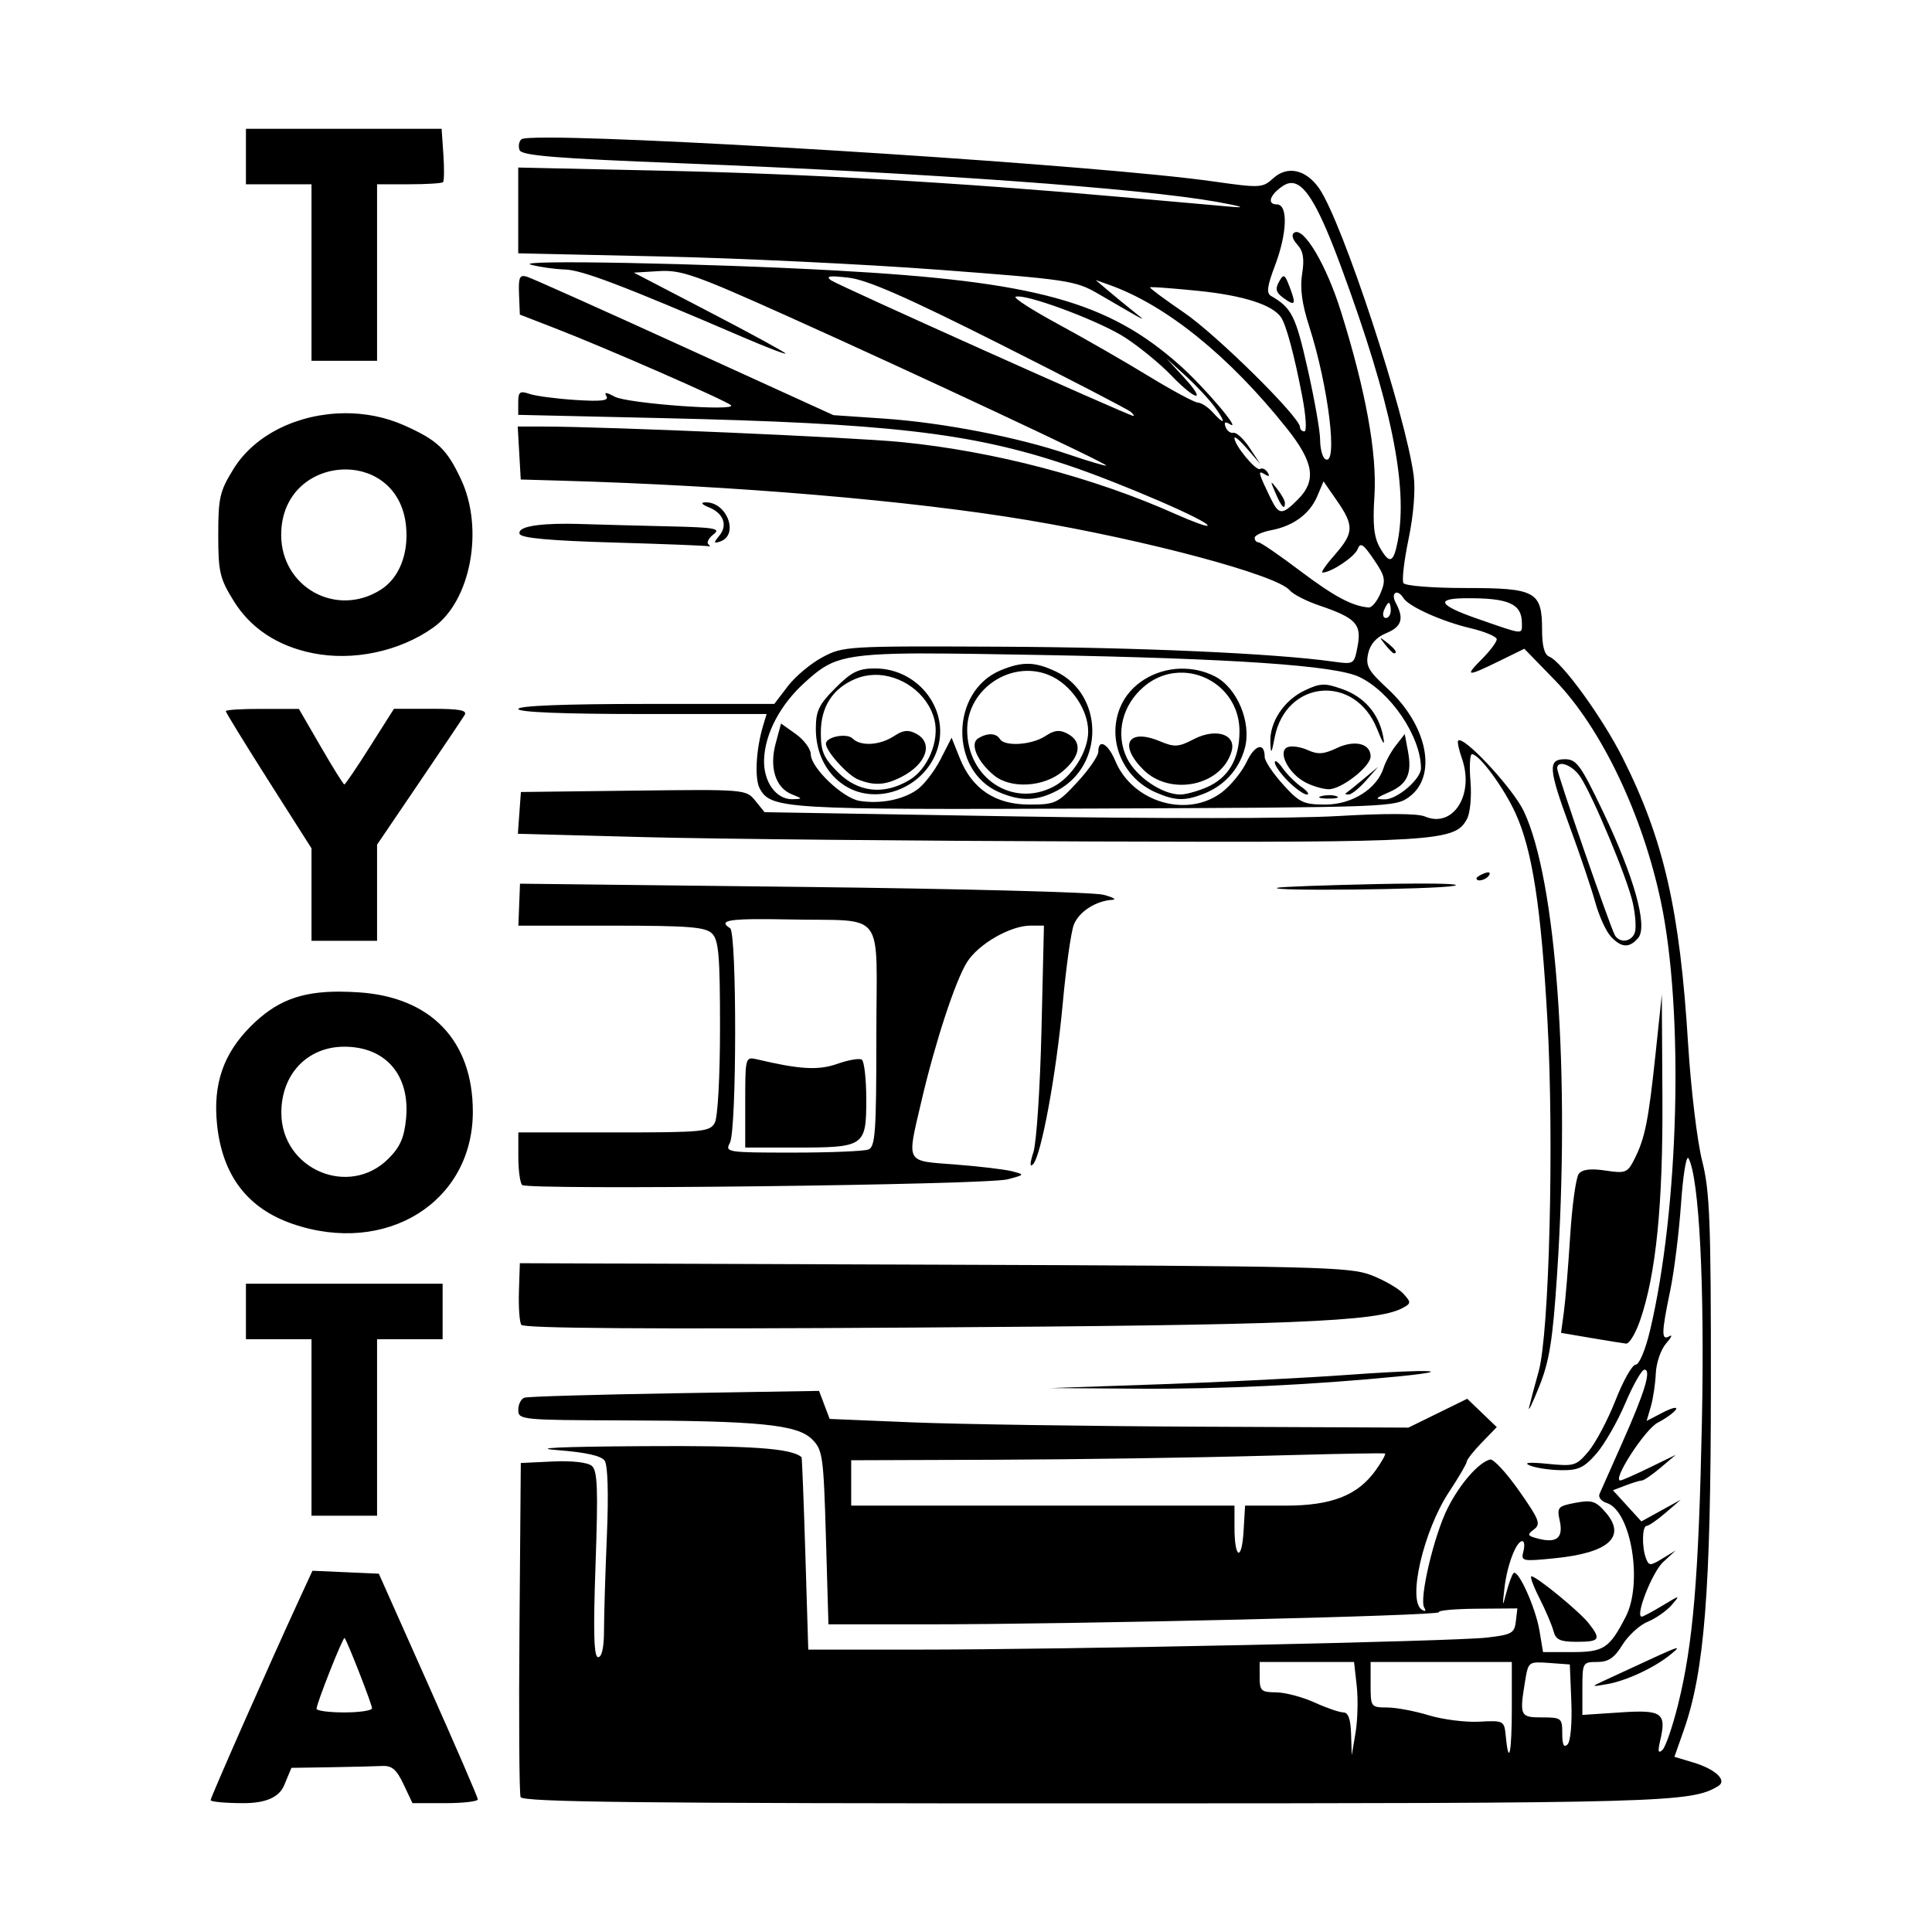 <svg width="1500" height="1500" viewBox="0 0 1500 1500" xmlns="http://www.w3.org/2000/svg">
  <!-- Original SVG transformiert und zentriert -->
  <svg x="163.532" y="100.0" width="1172.937" height="1300" viewBox="0 0 299.55 332">
    org/2000/svg" viewBox="0 0 299.55 332">
  <path id="path527" d="M7,0v11h13v35h13V11h6.33c3.48,0,6.52-.19,6.75-.42.23-.23.26-2.7.07-5.5l-.35-5.08H7ZM67.11,1.74c-3.26,0-5.22.1-5.49.34-.49.43-.65,1.39-.36,2.15.42,1.08,7.11,1.63,31.88,2.6,49.25,1.94,91.26,4.96,106.39,7.66,4.76.85,5.95,1.24,2.96.98-2.75-.24-12.65-1.12-22-1.95-32.25-2.87-62.09-4.58-90.75-5.21l-28.75-.63v17.01l28.25.62c15.54.34,40.35,1.53,55.14,2.64,25.5,1.92,27.12,2.16,31.5,4.7,10.4,6.04,9.92,5.81,6.94,3.43-1.47-1.17-3.72-3.02-5-4.11l-2.33-1.98,2.76.98c11.23,4.01,23.7,14.09,35.09,28.37,5.43,6.81,5.99,10.42,2.2,14.2-3.11,3.11-3.74,3.07-5.37-.3-2.46-5.09-2.6-5.62-1.19-4.75.89.55,1.09.43.6-.35-.4-.64-1.07-.96-1.5-.69-.79.49-5.09-4.72-5.08-6.15,0-.43,1.16.56,2.58,2.21l2.58,3-2.14-3.23c-1.18-1.78-2.62-3.13-3.21-3-.59.13-1.3-.39-1.57-1.16-.35-.97-.09-1.13.87-.54,2.47,1.52-5.1-7.39-9.93-11.68-14.22-12.66-28.54-16.61-68.19-18.8-26.02-1.44-64.13-2.17-60.5-1.16,1.65.46,4.7.89,6.77.96,3.41.11,11.36,3.13,35.48,13.5,4.54,1.95,8.25,3.37,8.25,3.16s-6.77-3.91-15.04-8.21l-15.04-7.83,4.97-.3c4.44-.27,7.19.7,25.79,9.06,25.62,11.52,63.23,29.15,62.9,29.49-.13.14-3.47-.85-7.41-2.19-10.1-3.44-24.97-6.32-36.67-7.12l-10-.68-29.5-13.45c-16.22-7.4-30.29-13.7-31.25-13.99-1.48-.46-1.72.08-1.59,3.48l.16,4.02,7.09,2.75c9.85,3.81,33.88,14.33,34.76,15.22,1.26,1.26-20.55-.34-23.04-1.69-1.7-.92-2.16-.95-1.64-.1.55.89-1,1.08-6.13.75-3.77-.24-7.88-.78-9.11-1.2-1.93-.66-2.25-.42-2.25,1.69v2.46l28.25.64c45.02,1.02,61.44,2.91,80.47,9.26,10.5,3.5,28.67,11.36,27.95,12.08-.2.2-3.02-.83-6.27-2.28-16.26-7.28-36.08-12.49-54.4-14.3-9.54-.95-58.78-3.08-71.04-3.08h-5.06l.3,5.25.3,5.25,8,.23c34.39.98,69.32,3.93,92.5,7.82,23.51,3.94,49.46,10.89,51.96,13.91.66.79,3.3,2.15,5.87,3.02,7.26,2.47,8.42,3.69,7.61,8.02-.69,3.67-.71,3.68-4.81,3.11-11.62-1.63-38.41-2.83-66.12-2.96-30.34-.14-31.09-.1-35.19,2.09-2.31,1.23-5.4,3.82-6.87,5.75l-2.68,3.51h-25.38c-16.25,0-25.38.36-25.38,1s8.87,1,24.62,1h24.62l-.68,2.25c-1.42,4.69-1.74,10.53-.69,12.5,2.19,4.08,4.86,4.24,66.69,3.99,58.48-.24,59.34-.27,62.13-2.34,5.59-4.15,3.59-14.14-4.29-21.4-3.88-3.58-4.42-4.55-3.89-6.98.41-1.87,1.61-3.24,3.56-4.04,3.11-1.29,3.61-2.87,1.91-6.04-1.07-2.01.35-2.85,1.54-.92,1.03,1.66,7.63,4.63,13.24,5.95,2.89.68,5.25,1.68,5.25,2.21s-1.31,2.29-2.92,3.9c-3.53,3.53-3.06,3.59,3.41.42l4.98-2.44,6.05,6.22c9.16,9.42,17.38,26.6,21.03,43.93,4.59,21.81,3.6,60.76-2.16,85.04-.91,3.82-2.14,6.75-2.83,6.75s-2.48,3.17-4,7.05c-1.52,3.88-3.93,8.43-5.34,10.12-2.45,2.91-2.86,3.03-8.14,2.5-3.59-.36-4.86-.25-3.56.31,1.1.48,3.87.91,6.15.95,3.49.06,4.61-.46,7.06-3.25,1.6-1.83,4.19-6.32,5.75-10,1.56-3.67,3.27-6.68,3.8-6.68,1.43,0,.09,4.43-4.4,14.5-2.2,4.95-4.23,9.52-4.51,10.16-.27.64.37,1.44,1.43,1.77,4.83,1.53,7.23,15.85,3.77,22.57-3.22,6.26-4.35,7-10.63,7h-5.76l-.71-4.25c-.76-4.57-4.25-12.3-5.15-11.4-.3.3-.94,2.03-1.41,3.85-.79,3-.82,2.92-.38-.92.53-4.54,2.33-9.28,3.54-9.28.41,0,.51.92.21,2.04-.51,1.96-.25,2.01,6.34,1.34,10.58-1.07,14.11-4.25,10.02-9.02-2-2.32-2.76-2.57-6.03-1.96-3.49.66-3.7.89-3.12,3.55.74,3.37-.57,4.49-4.17,3.58-2.26-.57-2.37-.79-.96-1.84,1.43-1.07,1.1-1.93-2.95-7.7-2.51-3.57-5.09-6.35-5.74-6.18-2.31.64-5.91,4.76-8.35,9.55-2.75,5.4-5.75,18.12-4.69,19.84.41.66.22.82-.48.39-2.89-1.79.32-15.66,5.39-23.34,1.91-2.88,3.48-5.58,3.51-6,.02-.42,1.37-2.13,3-3.81l2.96-3.05-2.93-2.81-2.93-2.81-5.83,2.86-5.83,2.86-41-.18c-22.55-.1-48.37-.49-57.38-.86l-16.38-.68-1.05-2.78-1.05-2.78-28.57.47c-15.71.26-29.13.65-29.82.87-.69.21-1.25,1.31-1.25,2.42,0,1.97.58,2.03,20.75,2.09,27.08.08,34.59.83,37.51,3.75,2.1,2.1,2.27,3.3,2.74,19.46l.5,17.23h19c30.12,0,102.49-1.71,102.05-2.41-.22-.35,3.19-.66,7.58-.69l7.97-.06-.3,2.58c-.27,2.34-.82,2.64-5.8,3.21-6.73.76-83.48,2.38-113,2.38h-21.5l-.58-19c-.32-10.45-.66-19.07-.75-19.15-2.01-1.78-9.91-2.33-31.57-2.19-16.4.1-22.22.38-16.79.79,5.58.43,8.64,1.11,9.32,2.09.62.91.79,6.55.44,14.87-.31,7.37-.57,15.81-.57,18.75,0,3.38-.43,5.34-1.16,5.34-.86,0-.99-4.76-.52-18.39.53-15.09.39-18.6-.75-19.55-.83-.69-3.96-1.04-7.73-.86l-6.34.3-.26,32.49c-.15,17.87-.05,33.06.22,33.75.38,1,23.56,1.26,113.26,1.25,113.99-.01,118.88-.15,124.24-3.46,1.78-1.1-.61-3.34-4.96-4.64l-3.76-1.13,1.86-5.29c4.09-11.65,5.35-27.53,5.37-67.96.02-33.08-.21-38.91-1.75-45-.97-3.85-2.21-14.2-2.76-23-1.64-26.68-4.82-40.59-12.95-56.77-4.03-8.03-12.12-19.18-14.6-20.13-.94-.36-1.41-2.12-1.41-5.24,0-7.68-1.22-8.36-15.1-8.36-6.6,0-12.05-.43-12.39-.98-.33-.54.13-4.47,1.02-8.75.98-4.72,1.38-9.63,1.02-12.49-1.57-12.15-14.17-50.46-18.76-57.03-2.62-3.75-6.29-4.55-9.09-2-2.1,1.92-2.59,1.95-11.69.66C176.77,7.26,89.93,1.78,67.11,1.74ZM214.51,10.76c2.68.24,5.42,5.16,9.74,16.89,9.8,26.6,13.2,43.08,11.15,53.99-.84,4.46-1.63,4.78-3.54,1.44-1.2-2.1-1.47-4.56-1.1-10.29.54-8.42-1.73-20.91-6.66-36.63-2.88-9.19-7.36-16.74-9.23-15.58-.61.38-.38,1.31.6,2.38,1.18,1.31,1.43,2.82.95,5.81-.45,2.82-.03,5.96,1.4,10.38,3.84,11.94,5.78,27.95,3.18,26.34-.55-.34-1-2.05-1.01-3.81,0-1.76-1.13-8.14-2.5-14.19-2.36-10.44-3.14-11.99-7.23-14.35-.95-.55-.77-1.93.75-5.94,2.47-6.49,2.65-12.21.4-12.21-2.04,0-1.39-1.95,1.23-3.68.63-.42,1.24-.61,1.86-.56ZM212.65,29.25c-.22.09-.47.46-.81,1.08-.79,1.41-.6,2.13.82,3.17,2.4,1.76,2.63,1.39,1.3-2.1-.62-1.63-.93-2.29-1.31-2.14ZM124.21,29.3c.59.04,1.35.11,2.29.22,3.7.43,11.5,3.85,30,13.16,13.75,6.92,25.43,12.98,25.95,13.45.52.48.75.84.5.8-1.17-.16-58.64-25.94-59.95-26.9-.85-.62-.57-.84,1.21-.74ZM187.09,31.41c1.52.06,4.92.34,8.79.73,8.87.9,14.68,2.76,16.37,5.25,1.03,1.53,2.66,7.61,4.21,15.76.72,3.77.91,6.85.42,6.85s-.88-.38-.88-.85c0-1.97-16.5-18.27-22.97-22.69-3.86-2.64-6.91-4.9-6.77-5.03.03-.03.33-.04.83-.01ZM160.14,33.24c3.26.07,16.43,5.07,21.18,8.15,2.85,1.85,6.96,5.22,9.14,7.49,4.94,5.15,7.19,5.49,2.49.37l-3.45-3.75,3.84,3.5c2.11,1.93,4.73,4.74,5.82,6.25,2.26,3.13,1.97,3.65-.51.92-.91-1.01-2.22-1.86-2.9-1.88-.69-.03-5.07-2.39-9.75-5.24-4.67-2.86-12.75-7.5-17.94-10.31-5.19-2.81-8.99-5.26-8.44-5.44.12-.04.3-.06.51-.05h0ZM26.49,56.4c-8.96.08-17.67,4.11-21.95,11.04-2.73,4.41-3.03,5.72-3.03,13.06s.3,8.65,3.04,13.08c3.35,5.43,8.68,8.97,15.65,10.38,8.04,1.64,17.3-.33,23.98-5.09,7.41-5.28,10.07-19.56,5.46-29.38-2.81-5.98-4.62-7.71-11.17-10.65-3.78-1.7-7.9-2.48-11.98-2.45ZM26.92,67.54c5.62.09,11.11,3.74,11.83,11.27.53,5.5-1.38,10.28-5.03,12.59-8.78,5.56-19.73-.49-19.73-10.89,0-8.59,6.55-13.06,12.92-12.96ZM220.66,69.9l2.67,3.85c3.42,4.93,3.36,6.39-.43,10.71-1.71,1.94-2.81,3.53-2.45,3.53,1.71,0,6.38-3.11,6.97-4.64.54-1.41,1.11-1.05,3.21,2.04,2.27,3.33,2.42,4.08,1.34,6.68-.67,1.61-1.72,2.88-2.34,2.84-3.26-.25-6.85-2.16-13.62-7.27-4.12-3.11-7.83-5.65-8.25-5.65s-.75-.4-.75-.89,1.48-1.17,3.28-1.51c4.4-.83,7.66-3.24,9.15-6.78l1.23-2.92ZM210.38,70.21c-.05.11.22.76.77,2.03,1.18,2.75,1.86,3.46,1.86,1.94,0-.44-.68-1.68-1.52-2.75-.7-.9-1.06-1.33-1.11-1.23ZM98.06,74.06c-.96.04-.68.42.71.98,2.93,1.18,3.81,3.55,2.09,5.64-1.16,1.41-1.14,1.58.14,1.16,3.88-1.27,1.36-7.95-2.94-7.77h0ZM70.98,78.31c-6.61-.03-10.15.68-9.72,2,.28.84,5.85,1.35,18.81,1.73,10.13.29,18.61.63,18.83.75.23.12.12-.08-.23-.44-.36-.36.13-1.24,1.08-1.97,1.47-1.12.16-1.35-8.77-1.55-5.77-.13-13.43-.34-17-.45-1.07-.04-2.07-.06-3.02-.06h0ZM248.68,93.08c8.71-.08,11.32,1.07,11.32,4.99,0,2.27.5,2.32-9-.99q-11.14-3.89-2.32-4ZM233.61,94c.22,0,.39.68.39,1.5s-.44,1.5-.97,1.5-.71-.67-.39-1.5c.32-.82.75-1.5.97-1.5ZM232,101c-.05.05.25.46.87,1.25.75.96,1.54,1.75,1.75,1.75.82,0,.29-.82-1.37-2.13-.79-.62-1.2-.92-1.25-.87ZM141.49,104.03c5.61,0,12.88.11,22.48.29,38.76.7,58.95,2.08,63.75,4.35,6.24,2.95,12.24,11.82,12.27,18.12,0,2.14-4.74,6.21-7.2,6.17-2.02-.03-1.92-.2.8-1.39,3.7-1.61,4.66-3.68,3.81-8.2l-.63-3.36-1.75,2.24c-.96,1.23-2.06,3.24-2.44,4.45-1.3,4.16-6.26,7.29-11.54,7.29-4.34,0-5.16-.39-8.42-4-1.99-2.2-3.62-4.65-3.62-5.44,0-3-1.95-2.46-3.58.98-.93,1.97-3.14,4.68-4.9,6.02-6.82,5.2-17.71,2.01-21.13-6.19-1.45-3.48-3.38-4.53-3.38-1.85,0,.84-1.86,3.54-4.13,6-3.92,4.25-4.41,4.48-9.57,4.48-6.69,0-11.33-3.09-13.76-9.18l-1.63-4.08-2.21,4.32c-1.21,2.37-3.33,5.1-4.71,6.05-2.84,1.96-7.19,2.8-11.29,2.17-3.34-.51-9.71-6.59-9.71-9.25,0-1.04-1.33-2.84-2.95-4l-2.95-2.1-1.06,3.94c-1.3,4.81-.03,8.8,3.2,10.1,2.18.87,2.18.91.17.97-3.29.1-5.85-3.48-5.67-7.93.2-5.14,3.23-10.84,8.06-15.21,5.02-4.54,6.88-5.74,23.7-5.77ZM162.16,106.08c-1.68-.03-3.39.4-5.54,1.3-9.93,4.15-10.16,19.86-.35,24.13,4.4,1.91,7.63,1.82,11.67-.34,9.34-5.01,9.13-19.06-.36-23.57-2.08-.98-3.74-1.49-5.42-1.52ZM131.73,107c-3.28,0-4.65.68-7.85,3.88-3.28,3.28-3.88,4.54-3.88,8.1,0,4.89,2.14,9.02,5.87,11.34,6.25,3.88,15.27.52,18.02-6.7,3.03-7.95-3.32-16.62-12.16-16.62h0ZM192.28,107.04c-5.11.16-9.97,3-11.92,7.65-2.7,6.47.45,14.02,7.06,16.9,3.8,1.65,5.65,1.72,9.27.35,4.23-1.6,7.22-4.86,8.37-9.13,1.37-5.07-1.49-11.95-5.92-14.23-2.17-1.12-4.54-1.6-6.86-1.53h0ZM161.99,107.48c1.43,0,2.88.27,4.29.86,4.25,1.77,7.72,6.79,7.72,11.16,0,3.97-3.19,9.03-6.9,10.95-8.13,4.21-17.09-1.71-17.09-11.28,0-6.61,5.79-11.7,11.99-11.69h0ZM192.81,107.84c5.81.18,11.19,4.82,11.19,11.6,0,5.6-2.23,9.34-6.67,11.2-1.79.75-4.06,1.36-5.04,1.36-3.62,0-8.79-3.52-10.59-7.19-2.35-4.81-.98-10.55,3.4-14.24,2.35-1.98,5.08-2.82,7.72-2.73h0ZM131.51,108.27c5.26-.15,10.69,3.58,12.01,8.92,1.02,4.11-1.27,9.68-4.88,11.88-5.06,3.09-10.22,2.55-14.25-1.47-2.85-2.85-3.4-4.12-3.4-7.86,0-5.17,2.36-8.81,6.95-10.71,1.14-.47,2.35-.71,3.56-.75ZM220.5,110.22c-1.04.04-2.03.41-3.58,1.15-4.11,1.95-6.96,6.27-6.8,10.28.1,2.46.22,2.33.85-.93,2.23-11.52,15.95-12.69,20.31-1.73,1.22,3.07,1.61,3.54,1.21,1.5-.87-4.54-3.73-7.85-8.12-9.4-1.75-.62-2.84-.92-3.87-.88ZM36.35,115l-4.75,7.5c-2.61,4.13-4.9,7.5-5.09,7.5s-2.29-3.37-4.67-7.49l-4.34-7.49h-7.25c-3.99-.02-7.25.19-7.25.44s3.83,6.48,8.5,13.84l8.5,13.37v18.33h13v-19.06l8.29-12.22c4.56-6.72,8.64-12.78,9.06-13.47.59-.96-.96-1.25-6.62-1.25h-7.38ZM138.31,119.41c-.85-.07-1.67.26-2.84,1.02-2.79,1.83-6.59,2.05-8.17.47-1.15-1.15-5.3-.35-5.3,1.03,0,1.49,4.27,6.23,6.39,7.09,3.17,1.28,5.4,1.14,8.63-.53,4.92-2.54,6.34-6.69,2.91-8.53-.6-.32-1.12-.51-1.63-.55h0ZM168.31,119.41c-.85-.07-1.67.26-2.84,1.02-2.69,1.76-8.02,2.1-8.97.57-.75-1.22-2.53-1.26-4.35-.11-1.67,1.06-.08,4.66,3.22,7.34h0c3.32,2.69,9.85,2.3,13.56-.82,3.57-3,3.96-5.87,1.01-7.45-.6-.32-1.12-.51-1.63-.55h0ZM198.82,119.9c-1.16.06-2.5.41-3.86,1.12-3.05,1.58-3.84,1.63-6.73.42-6.33-2.64-8.26.67-3.3,5.63,5.34,5.34,15.55,3.21,17.51-3.66.66-2.3-1.06-3.64-3.62-3.51ZM247.66,121.24c-.13-.02-.23,0-.3.07-.2.2.13,1.8.75,3.55,2.51,7.19-1.77,13.89-7.35,11.49-1.42-.61-7.77-.64-17.29-.08-8.61.51-36.14.53-64.34.06l-49.29-.83-1.84-2.27c-1.82-2.25-2.01-2.27-24.16-2l-22.32.27-.3,4.14-.3,4.14,25.3.67c13.92.37,54.1.75,89.3.86,68.04.21,71.19.02,73.6-4.48.63-1.17.93-4.49.68-7.47-.24-2.95-.11-5.36.3-5.36,1.43,0,6.26,6.54,8.61,11.66,3.35,7.29,5.11,18.67,6.36,41.25,1.32,23.79.36,61.99-1.75,69.48-.79,2.81-1.64,6.01-1.89,7.11-.25,1.1.66-.76,2.01-4.14,2-4.99,2.67-9.12,3.52-21.98,2.65-39.78-.11-78.39-6.57-92.04-2.02-4.27-10.75-13.8-12.72-14.09h0ZM226.99,121.9c-1.07-.03-2.33.25-3.65.87-2.61,1.25-3.8,1.33-5.8.42-1.38-.63-3.17-.9-3.97-.59-2.07.79.03,5.1,3.37,6.92,1.41.77,3.54,1.41,4.73,1.43,2.51.05,8.33-4.49,8.33-6.5,0-1.6-1.23-2.51-3.01-2.56ZM268.56,125c-3.47,0-3.34,1.79,1.04,13.7,1.98,5.39,4.2,11.98,4.94,14.65.73,2.67,2.11,5.71,3.05,6.75,2.1,2.32,3.74,2.41,5.49.3,1.91-2.3-.86-12.17-7.06-25.13-4.34-9.08-5.2-10.27-7.47-10.27ZM211.12,125.39c-.08.02-.12.1-.12.25,0,.6,1.19,2.27,2.64,3.72,1.45,1.45,3.13,2.64,3.72,2.64s.1-.69-1.1-1.53c-1.2-.84-2.88-2.52-3.72-3.72-.63-.9-1.18-1.41-1.41-1.35h0ZM268.04,125.94c1.03.09,2.58,1.08,3.54,2.55,2.58,3.94,9.31,20.09,10.4,24.96.55,2.44.72,5.13.39,5.99-.69,1.79-2.95,2.07-3.92.49-.85-1.38-11.46-32.03-11.46-33.11,0-.67.43-.94,1.04-.88h0ZM231.5,126.5l-3,2.5c-1.65,1.38-3.19,2.61-3.42,2.75-.23.14.03.25.58.25s2.08-1.24,3.42-2.75l2.42-2.75ZM221.88,132.13c-.54,0-1.12.05-1.61.18-.97.25-.42.48,1.23.5,1.65.02,2.45-.19,1.77-.46-.34-.14-.84-.21-1.39-.22h0ZM253.12,147.46c-.16.02-.35.08-.57.16-.85.33-1.55.77-1.55.99,0,.81,1.91.35,2.49-.6.26-.43.1-.63-.37-.56ZM238.56,149.66c-2.07,0-4.45.04-7.06.09-10.45.22-19.45.55-20,.74-2.07.71,31.17.35,35-.38,1.65-.31-1.73-.49-7.94-.46ZM61.34,149.7l-.16,4.15-.16,4.15h18.42c15.41,0,18.68.26,19.99,1.57,1.31,1.31,1.57,4.45,1.57,18.57,0,9.8-.44,17.81-1.03,18.93-.97,1.81-2.27,1.93-20,1.93h-18.96v4.83c0,2.66.34,5.17.75,5.59,1.06,1.06,91.99,0,96.25-1.12,3.45-.91,3.46-.93.89-1.6-1.43-.37-6.5-.97-11.25-1.34-10.03-.77-9.64-.03-6.71-12.58,2.71-11.6,6.67-23.71,9.01-27.5,2.22-3.6,8.61-7.29,12.63-7.29h2.65l-.49,20.75c-.27,11.41-.99,22.3-1.6,24.18-.71,2.2-.74,3.06-.08,2.4,1.61-1.61,4.6-17.76,5.9-31.93.65-7.1,1.63-14.09,2.18-15.53.98-2.59,4.35-4.78,7.65-4.98.94-.06.13-.51-1.8-1.01-1.92-.5-28.74-1.2-59.58-1.55l-56.08-.64ZM107.58,156.71c1.86-.02,4.23,0,7.17.06,19.43.42,17.25-2.5,17.25,23.14,0,19.02-.21,21.95-1.58,22.48-.87.33-7.64.61-15.04.61-12.99,0-13.42-.07-12.42-1.93,1.37-2.55,1.4-41.72.04-42.57-1.95-1.2-1-1.71,4.57-1.79h0ZM25.71,171.08c-7.98-.03-12.79,1.91-17.76,6.88-5.43,5.43-7.5,11.46-6.68,19.45,1.04,10.08,6,16.62,14.94,19.71,18.57,6.41,35.78-4.28,35.78-22.23,0-14.08-8.3-22.75-22.67-23.67-1.28-.08-2.48-.13-3.62-.13ZM287.76,171.5l-1.27,12c-1.41,13.28-2.08,16.65-4.21,20.85-1.34,2.65-1.74,2.81-5.71,2.21-2.94-.44-4.58-.24-5.29.65-.56.71-1.32,6.2-1.7,12.21s-.94,12.81-1.25,15.12l-.57,4.2,5.87,1h0c3.23.55,6.39,1.06,7.02,1.13.64.07,1.89-2.01,2.79-4.62,3.17-9.18,4.54-22.95,4.42-44.25l-.12-20.5ZM26.5,182c8.22,0,13.08,5.65,12.25,14.26-.36,3.77-1.18,5.63-3.49,7.94-7.82,7.82-21.2,2.12-21.24-9.05-.03-7.69,5.16-13.15,12.49-13.15ZM107.52,184.35c-1.49-.2-1.52.89-1.52,8.63v9.02h10.06c13.57,0,13.94-.25,13.94-9.48,0-4.07-.4-7.65-.89-7.96-.49-.3-2.67.07-4.84.84-3.77,1.33-7.44,1.12-16.01-.91-.28-.07-.52-.12-.73-.15h0ZM292.95,204.03s.05.04.08.09c2.13,3.87,3.22,25.3,2.66,52.22-.64,31.02-1.75,44.12-4.73,56.11-1.09,4.37-2.48,8.42-3.1,9-.82.77-.95.29-.46-1.79,1.32-5.58.42-6.22-7.9-5.66l-7.51.5v-5.25c0-5.13.07-5.25,2.92-5.25,2.24,0,3.41-.79,5.01-3.38,1.15-1.86,3.4-3.93,5.01-4.59s3.74-2.15,4.74-3.3c1.79-2.06,1.76-2.06-1.8.09-1.99,1.2-3.84,2.19-4.11,2.19-1.38,0,2.07-8.81,4.23-10.81l2.5-2.31-2.63,1.6c-2.41,1.47-2.68,1.47-3.25-.02-.86-2.25-.78-6.45.13-6.46.41,0,2.1-1.17,3.75-2.59l3-2.59-3.9,2.15-3.9,2.15-2.82-3.09-2.82-3.09,2.54-.97c1.4-.53,2.85-.97,3.22-.97.38,0,2.04-1.15,3.69-2.54l3-2.54-5.22,2.54c-2.87,1.4-5.46,2.54-5.77,2.54-1.68,0,4.9-10.17,7.43-11.47,1.61-.83,3.23-2.01,3.6-2.61.37-.6-.79-.33-2.57.59l-3.24,1.68.83-2.84c.46-1.56.9-4.54.99-6.61.09-2.07,1.01-4.74,2.05-5.92,1.04-1.18,1.33-1.83.64-1.42-1.62.95-1.59-.61.17-9.07.78-3.75,1.74-11.49,2.14-17.19.37-5.35.98-9.25,1.4-9.09h0ZM61.31,224.93l-.18,5.58c-.1,3.07.11,6.05.46,6.63.44.71,24.9.89,77.78.55,74.84-.47,91.87-1.15,96.92-3.85,1.77-.95,1.78-1.12.2-2.87-.93-1.02-3.78-2.67-6.33-3.66-4.32-1.67-10.51-1.82-86.74-2.09l-82.09-.29ZM7,229v11h13v35h13v-35h13v-11H7ZM238.98,246.33c-2.76.06-7.31.29-13.1.71-8.45.62-25.27,1.47-37.37,1.89l-22.01.76,17.5.12c16.13.11,34.41-.75,51.28-2.41,7.91-.78,8.29-1.17,3.69-1.08ZM230.83,262.63c1.26,0,1.98,0,2.03.03.2.12-.63,1.61-1.83,3.3-3.57,5.01-8.73,7.04-17.93,7.04h-7.99l-.3,5.09c-.36,6.06-1.8,5.45-1.8-.76v-4.33h-76v-9l28.75-.1c15.81-.06,39.55-.41,52.75-.78,9.9-.28,18.54-.46,22.33-.49ZM20.19,285.91l-2.67,5.79c-5.84,12.67-17.52,39.13-17.52,39.69,0,.33,2.95.6,6.55.6q6.54,0,8.01-3.5l1.46-3.5,7.74-.12c4.26-.07,8.86-.18,10.23-.25,1.95-.1,2.87.68,4.26,3.62l1.77,3.75h6.49c3.57,0,6.48-.34,6.47-.75-.01-.41-4.44-10.65-9.83-22.75l-9.8-22-6.58-.29-6.58-.29ZM261.89,287.01c-.34,0,.38,1.96,1.6,4.36,1.22,2.41,2.47,5.33,2.77,6.5.45,1.73,1.32,2.13,4.65,2.13,4.54,0,4.85-.49,2.32-3.69-1.84-2.34-10.31-9.28-11.34-9.3ZM26.56,299.24c.52.56,5.44,13.15,5.44,13.93,0,.46-2.47.83-5.5.83s-5.5-.33-5.5-.73c0-1.04,5.27-14.34,5.56-14.03ZM290.72,301.29c-.22-.13-2.14.73-6.72,2.85-3.03,1.4-6.62,3.07-8,3.7-2.31,1.07-2.23,1.11,1,.53,3.81-.68,9.34-3.28,12.5-5.87.88-.72,1.36-1.15,1.22-1.22ZM208,304h18.72l.53,4.75c.29,2.61.18,6.78-.23,9.25l-.76,4.5-.13-4.25c-.09-2.9-.57-4.25-1.52-4.25-.76,0-3.35-.89-5.75-1.98-2.4-1.09-5.82-1.99-7.61-2-2.94-.02-3.25-.31-3.25-3.02v-3ZM230,304h28v9c0,8.98-.59,11.87-1.19,5.79-.31-3.18-.36-3.21-5.31-2.95-2.75.14-7.25-.44-10-1.28-2.75-.84-6.46-1.54-8.25-1.54-3.18-.01-3.25-.1-3.25-4.51v-4.5ZM263.03,304.09c.59-.02,1.35.03,2.36.1l4.11.3.3,7.4c.17,4.24-.15,7.85-.75,8.45-.73.73-1.05.08-1.05-2.15,0-3.07-.17-3.2-4-3.2-4.38,0-4.51-.28-3.35-7.3.46-2.81.62-3.54,2.38-3.6Z"/>

  </svg>
</svg>